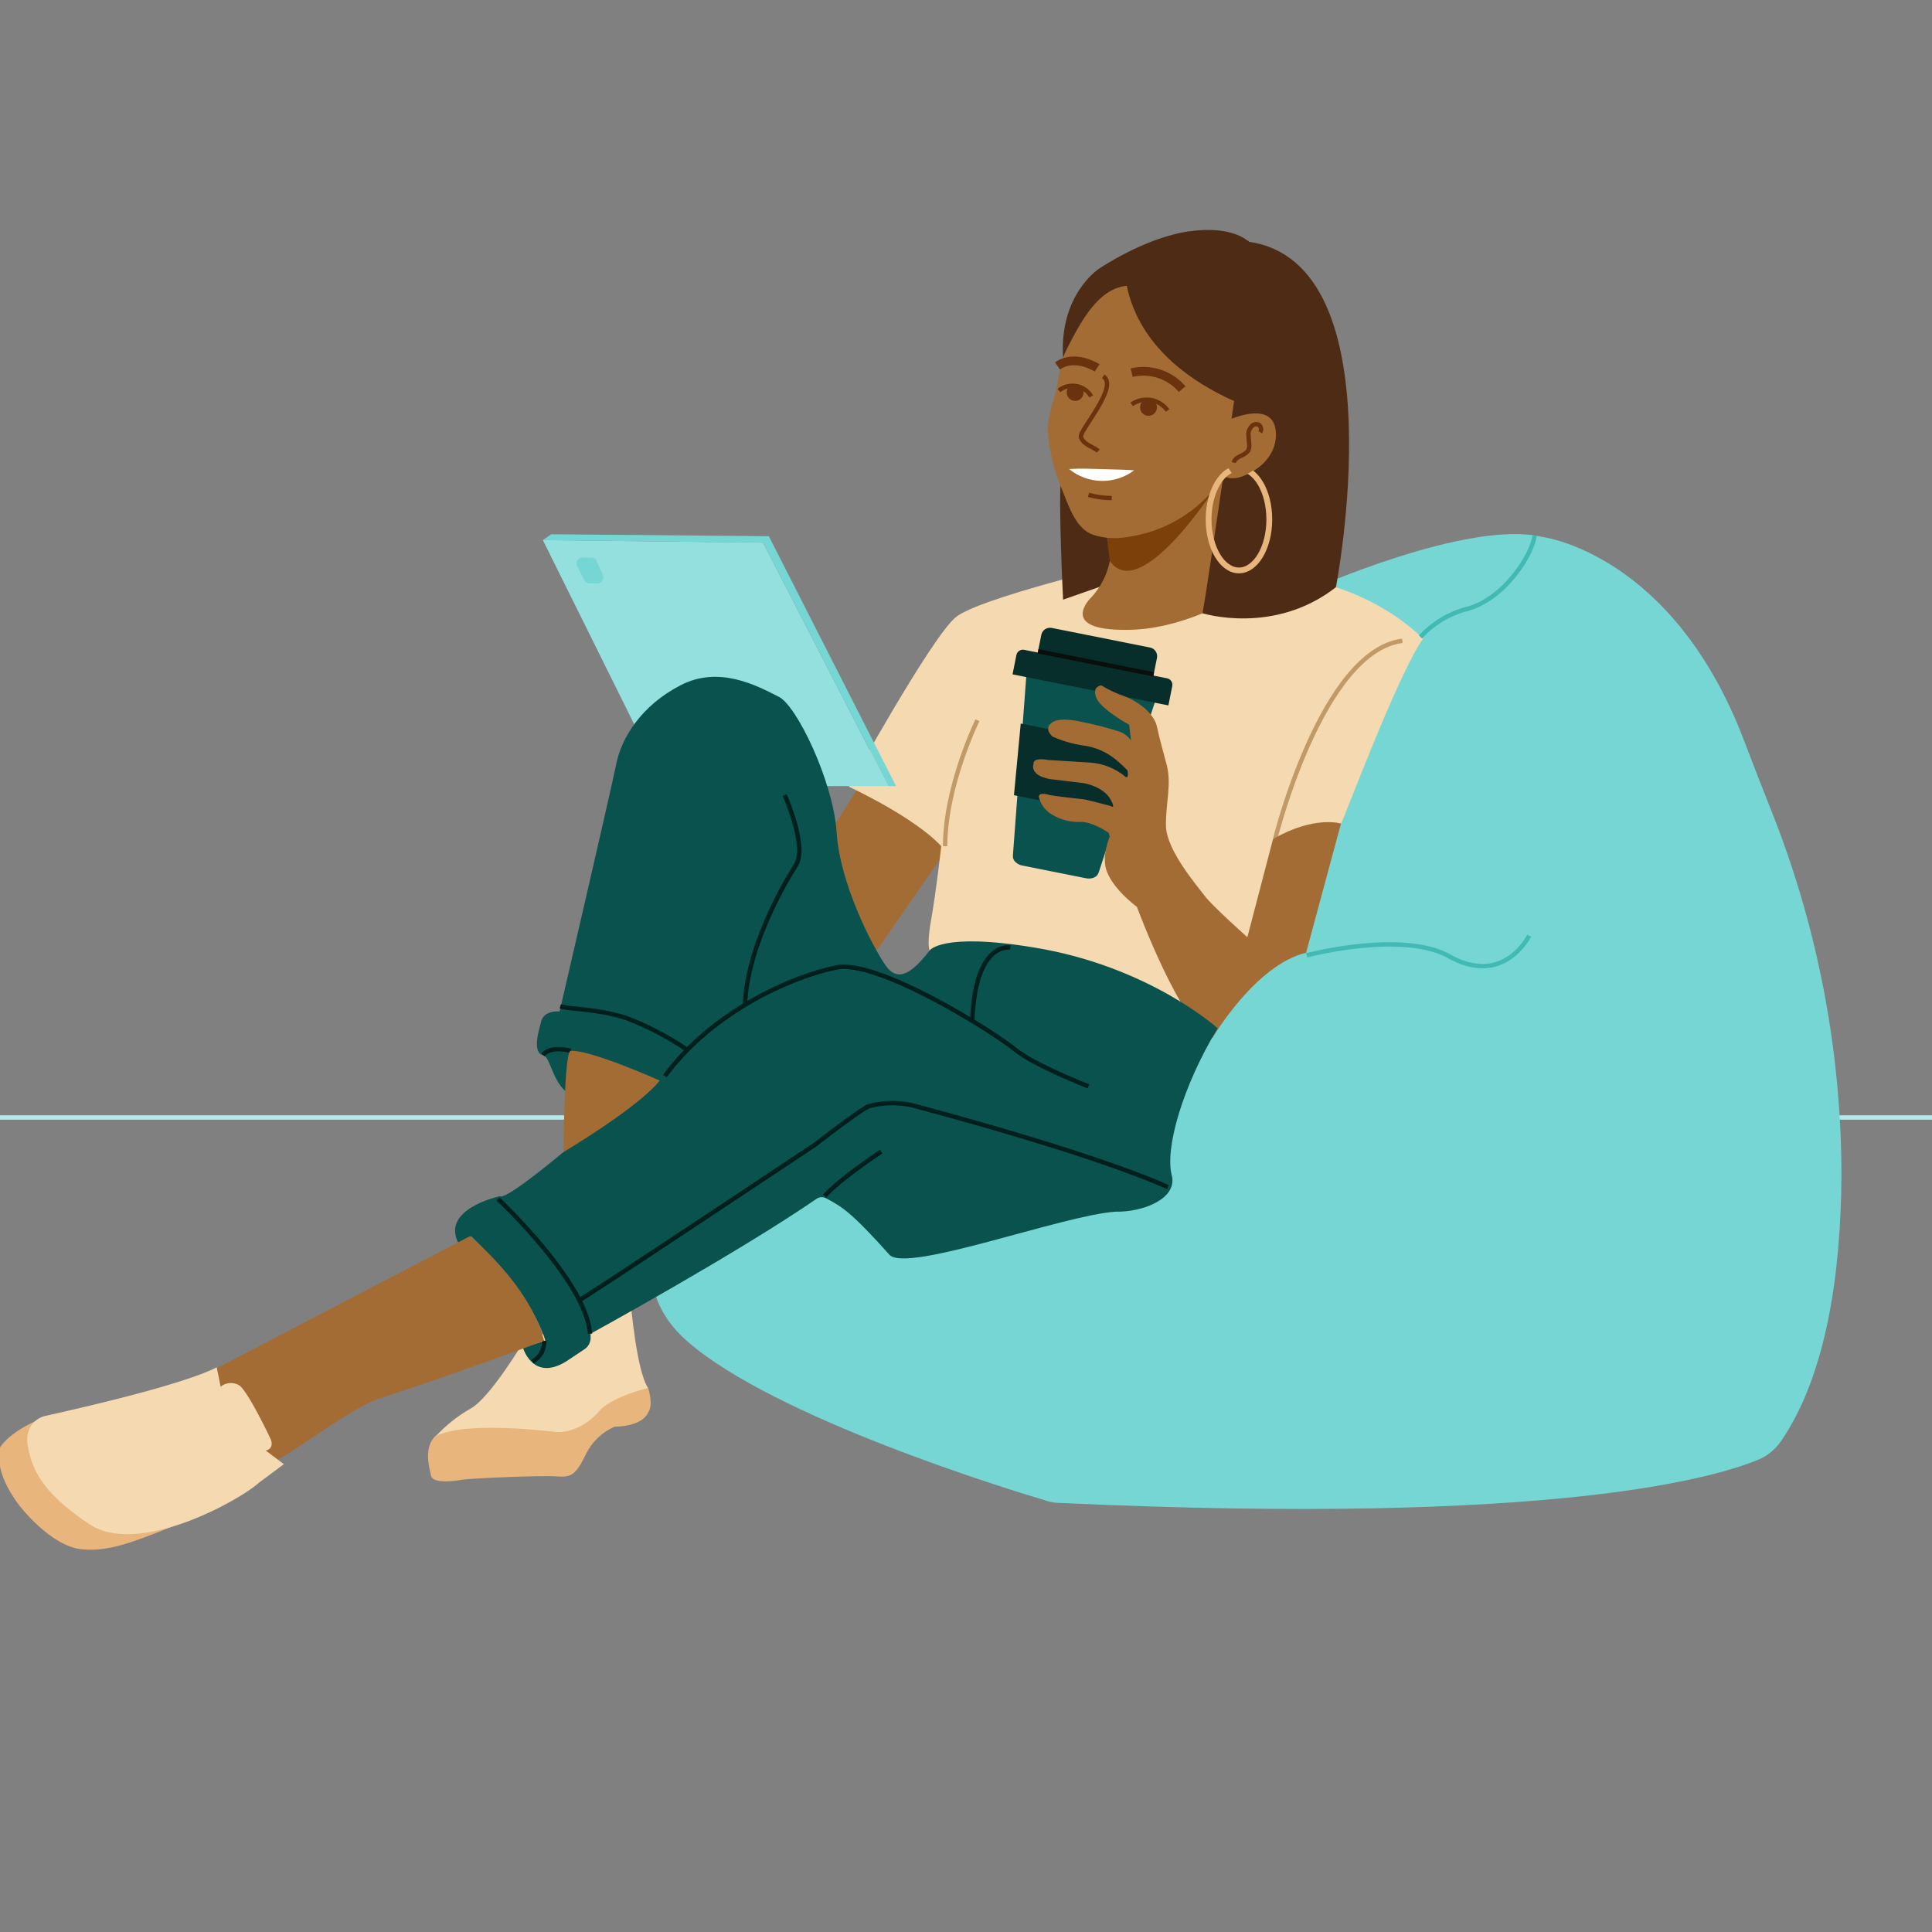<svg width="180" height="180" viewBox="0 0 180 180" fill="none" xmlns="http://www.w3.org/2000/svg">
<rect x="0" y="0" width="180" height="180" fill="#808080" stroke="none"/>
<g clip-path="url(#clip0_207_10379)">
<path d="M184 104.114L-4 104.114" stroke="#B5E8E8" stroke-width="0.408" stroke-miterlimit="10"/>
<path d="M122.109 54.95C122.109 54.95 136.789 48.392 143.648 50.017C143.648 50.017 155.801 51.461 162.479 68.969C163.442 71.495 164.284 73.661 165.006 75.466C169.339 86.317 171.564 97.895 171.564 109.579C171.504 118.604 170.18 128.11 165.908 134.306C165.441 134.966 164.822 135.502 164.103 135.871C160.253 137.555 145.392 142.188 98.645 140.022C98.277 140.021 97.911 139.96 97.562 139.841C93.892 138.758 72.173 132.08 64.051 124.981C55.147 117.22 66.698 106.33 66.698 106.33C66.698 106.33 110.798 81.964 115.25 73.3C118.107 67.412 120.404 61.269 122.109 54.95Z" fill="#75D6D4"/>
<path d="M80.055 73.24L76.926 78.174C76.926 78.174 78.25 81.483 78.911 83.167C79.573 84.852 81.198 89.244 81.198 89.244L89.801 76.85L80.055 73.24Z" fill="#A46C35"/>
<path d="M132.578 59.523C132.578 59.523 128.607 55.131 121.026 53.867C121.026 53.867 114.348 55.793 110.678 57.297C110.678 57.297 106.767 59.342 104.541 57.778C103.097 56.755 107.128 52.363 107.128 52.363L104.18 52.664C104.18 52.664 91.305 55.732 89.079 57.477C86.853 59.222 79.092 73.3 79.092 73.3C79.092 73.3 85.108 76.068 87.695 78.835C87.695 78.835 87.214 83.107 86.733 85.814C86.251 88.522 86.733 88.823 86.733 88.823C87.154 87.439 94.073 88.161 94.073 88.161C94.073 88.161 107.85 90.928 110.678 94.177C110.678 94.177 118.259 88.462 118.74 78.835C118.74 78.835 123.312 76.79 124.937 76.73C125.057 76.73 130.231 62.772 132.578 59.523Z" fill="#F5D9B0"/>
<path d="M118.8 78.173C118.8 78.173 123.132 60.666 130.652 59.703" stroke="#C19A67" stroke-width="0.408" stroke-miterlimit="10"/>
<path d="M91.064 67.103C91.064 67.103 88.056 73.24 88.056 78.835" stroke="#C19A67" stroke-width="0.408" stroke-miterlimit="10"/>
<path fill-rule="evenodd" clip-rule="evenodd" d="M102.348 81.326L107.602 65.415C107.618 65.369 107.621 65.32 107.611 65.273C107.598 65.223 107.573 65.176 107.539 65.137C107.504 65.092 107.46 65.055 107.412 65.026C107.357 64.997 107.299 64.977 107.238 64.965L96.121 62.75C96.061 62.738 95.999 62.734 95.938 62.74C95.882 62.748 95.827 62.766 95.778 62.793C95.731 62.817 95.691 62.85 95.659 62.892C95.632 62.931 95.616 62.978 95.614 63.026L94.368 79.736C94.364 79.842 94.382 79.947 94.421 80.045C94.461 80.142 94.521 80.231 94.597 80.303C94.775 80.479 95.002 80.597 95.249 80.642L101.187 81.826C101.432 81.878 101.687 81.856 101.918 81.762C102.017 81.724 102.106 81.666 102.18 81.591C102.254 81.515 102.312 81.425 102.348 81.326Z" fill="#09524D"/>
<path fill-rule="evenodd" clip-rule="evenodd" d="M95.1 67.412L106.396 69.662L104.421 76.073L94.468 74.089L95.1 67.412Z" fill="#082E2B"/>
<path fill-rule="evenodd" clip-rule="evenodd" d="M108.735 63.196L107.46 62.942C107.463 62.929 107.469 62.917 107.472 62.904L107.793 61.294C107.835 61.08 107.79 60.859 107.67 60.678C107.549 60.497 107.362 60.372 107.148 60.328L106.529 60.205L105.194 59.939L97.982 58.502C97.769 58.46 97.547 58.505 97.366 58.625C97.185 58.746 97.06 58.934 97.017 59.147L96.696 60.757C96.693 60.77 96.694 60.783 96.692 60.796L95.417 60.542C95.258 60.511 95.093 60.544 94.958 60.634C94.823 60.724 94.729 60.864 94.696 61.024L94.337 62.828L108.857 65.721L109.217 63.916C109.248 63.757 109.215 63.592 109.125 63.457C109.034 63.322 108.894 63.228 108.735 63.196Z" fill="#082E2B"/>
<path d="M96.711 60.679L107.481 62.825" stroke="#0A0F0E" stroke-width="0.408" stroke-miterlimit="10"/>
<path d="M105.499 69.177C105.241 68.725 104.836 68.373 104.352 68.18C103.211 67.81 102.048 67.507 100.871 67.275C100.871 67.275 98.859 66.762 98.074 67.275C97.289 67.788 97.802 68.392 98.074 68.633C98.966 69.027 99.907 69.301 100.871 69.448C102.934 69.72 104.051 70.776 105.047 71.773C105.047 71.773 105.198 72.481 104.896 72.407C103.963 71.612 102.8 71.135 101.578 71.048L97.656 70.807C97.656 70.807 96.232 70.505 96.293 71.169C96.293 71.169 95.84 72.225 97.832 72.588L101.002 72.969C101.002 72.969 102.843 73.27 103.507 74.55C103.98 75.46 103.477 75.093 103.477 75.093C103.477 75.093 101.229 74.489 100.874 74.459C100.519 74.429 98.195 74.158 97.832 74.082C97.832 74.082 96.534 73.644 96.836 74.429C97.036 75.058 97.468 75.587 98.043 75.908C98.842 76.392 99.768 76.623 100.7 76.572C101.847 76.572 103.296 77.599 103.296 77.599L103.387 77.944L104.715 77.568L106.073 71.078L105.499 69.177Z" fill="#A46C35"/>
<path d="M124.936 76.73C124.936 76.73 122.455 75.947 118.604 78.174L116.213 87.318C116.213 87.318 112.904 84.37 112.242 83.468C111.52 82.505 108.752 79.317 108.632 77.03C108.572 74.804 109.234 72.999 108.632 71.014C108.632 71.014 107.97 68.607 107.79 67.705C107.609 66.802 106.586 65.599 104.781 64.877C104.022 64.622 103.295 64.279 102.616 63.855C102.616 63.855 101.713 63.915 102.134 64.998C102.555 66.081 105.203 67.525 105.203 67.525L105.665 71.471L104.059 76.549C104.059 76.549 102.676 78.775 102.976 80.64C103.277 82.565 105.925 84.491 105.925 84.491C105.925 84.491 110.076 95.741 112.964 96.704C112.964 96.704 116.934 89.905 121.687 88.762L124.936 76.73Z" fill="#A46C35"/>
<path d="M142.964 49.886C142.858 51.45 140.206 55.976 136.367 56.816C134.822 57.282 133.43 58.154 132.336 59.342" stroke="#42BAB4" stroke-width="0.408" stroke-miterlimit="10"/>
<path d="M142.469 87.176C142.469 87.176 140.08 92.068 134.846 89.003C130.394 86.716 121.748 89.003 121.748 89.003" stroke="#42BAB4" stroke-width="0.408" stroke-miterlimit="10"/>
<path d="M71.09 50.558L82.762 73.24H61.945L50.575 50.317L71.09 50.558Z" fill="#94E0DE"/>
<path d="M55.568 52.246L56.169 53.57C56.207 53.657 56.221 53.753 56.212 53.847C56.202 53.942 56.169 54.032 56.115 54.11C56.061 54.188 55.988 54.252 55.903 54.294C55.817 54.336 55.723 54.356 55.628 54.352H54.906C54.807 54.344 54.712 54.313 54.629 54.261C54.545 54.208 54.475 54.136 54.425 54.051L53.763 52.727C53.721 52.64 53.704 52.544 53.712 52.448C53.719 52.351 53.752 52.259 53.807 52.18C53.862 52.1 53.937 52.037 54.024 51.996C54.112 51.955 54.208 51.937 54.304 51.945H55.087C55.188 51.937 55.29 51.962 55.377 52.016C55.464 52.07 55.531 52.151 55.568 52.246Z" fill="#75D6D4"/>
<path d="M82.762 73.24H83.484L71.632 49.957L51.356 49.776L50.575 50.318L71.09 50.559L82.762 73.24Z" fill="#75D6D4"/>
<path d="M60.381 129.313C60.381 129.313 60.922 130.877 60.381 131.599C60.381 131.599 60.02 132.862 57.252 132.923C56.101 133.428 55.164 134.323 54.605 135.449C53.703 137.314 53.281 137.675 51.898 137.555C50.514 137.435 43.896 137.736 43.114 137.856C42.392 137.976 40.346 138.277 40.166 137.495C39.985 136.713 39.444 134.848 40.587 133.765L46.122 130.877L57.733 127.809L60.381 129.313Z" fill="#E8B57D"/>
<path d="M58.757 121.311C58.757 121.311 59.298 127.749 60.381 129.313C60.381 129.313 57.313 130.035 55.989 131.298C55.989 131.298 54.184 133.645 51.657 133.404C51.657 133.404 43.234 132.321 40.587 133.825C41.531 132.801 42.626 131.928 43.836 131.238C45.641 130.275 48.83 124.921 48.83 124.921L58.757 121.311Z" fill="#F5D9B0"/>
<path d="M113.445 95.801C113.445 95.801 107.068 90.026 96.359 88.281C87.695 86.837 86.601 88.567 86.601 88.567C84.792 90.93 83.544 91.409 82.521 89.966C81.198 88.04 78.249 82.265 77.949 77.572C77.648 72.819 74.158 65.539 72.474 64.877C70.482 63.854 66.939 61.989 63.389 63.854C59.779 65.719 57.854 68.728 57.373 71.375C56.831 74.022 52.138 94.237 52.138 94.237C52.138 94.237 50.634 94.057 50.394 95.26C50.273 95.801 49.491 98.088 50.634 98.328C51.296 98.509 51.477 100.915 52.981 101.878L53.221 97.907C55.645 98.616 58.004 99.527 60.275 100.63C60.275 100.63 47.469 112.108 46.567 111.446C46.567 111.446 40.948 112.647 42.753 115.896L43.896 115.174C43.896 115.174 49.491 120.408 50.815 124.921L48.709 125.522C48.709 125.522 49.611 128.771 52.74 126.846L54.364 125.763C54.568 125.65 54.736 125.484 54.853 125.282C54.969 125.081 55.029 124.852 55.026 124.62V124.259C55.026 124.259 68.744 116.738 76.084 111.685C76.206 111.601 76.349 111.551 76.497 111.541C76.645 111.53 76.793 111.559 76.926 111.624C78.43 112.407 79.332 112.948 82.882 116.919C84.567 118.603 99.023 113.216 103.939 112.888C106.466 112.948 109.715 111.685 109.174 109.519C108.512 107.052 110.136 101.276 113.445 95.801Z" fill="#09524D"/>
<path d="M94.133 88.281C94.133 88.281 90.824 87.619 90.583 95.2" stroke="#001E1B" stroke-width="0.408" stroke-miterlimit="10"/>
<path d="M101.413 101.216C101.413 101.216 96.299 99.231 94.494 97.727C92.689 96.223 81.739 89.304 77.889 90.146C73.978 90.928 66.458 94.117 61.945 100.254" stroke="#001E1B" stroke-width="0.408" stroke-miterlimit="10"/>
<path d="M73.11 74.082C73.11 74.082 75.276 78.896 74.133 80.64C74.133 80.64 69.645 87.427 69.404 93.624" stroke="#001E1B" stroke-width="0.408" stroke-miterlimit="10"/>
<path d="M63.99 97.787C62.227 96.587 60.329 95.597 58.335 94.839C55.507 93.936 53.101 94.057 52.198 93.756" stroke="#001E1B" stroke-width="0.408" stroke-miterlimit="10"/>
<path d="M108.813 110.602C101.412 107.293 85.589 103.142 85.589 103.142C84.06 102.67 82.427 102.649 80.887 103.081C79.617 103.767 75.963 106.631 75.963 106.631C75.963 106.631 54.725 120.77 53.883 121.191" stroke="#001E1B" stroke-width="0.408" stroke-miterlimit="10"/>
<path d="M82.1 107.293C82.1 107.293 78.271 109.809 76.827 111.434" stroke="#001E1B" stroke-width="0.408" stroke-miterlimit="10"/>
<path d="M46.409 111.715C46.409 111.715 54.665 119.445 54.966 124.259" stroke="#001E1B" stroke-width="0.408" stroke-miterlimit="10"/>
<path d="M53.161 97.907C53.161 97.907 51.416 97.366 50.574 98.268" stroke="#001E1B" stroke-width="0.408" stroke-miterlimit="10"/>
<path d="M50.694 124.92C50.72 125.312 50.632 125.702 50.44 126.044C50.247 126.386 49.959 126.665 49.611 126.846" stroke="#001E1B" stroke-width="0.408" stroke-miterlimit="10"/>
<path d="M61.464 100.675C61.464 100.675 55.026 97.787 53.161 97.907C52.56 97.967 52.499 107.336 52.499 107.336C52.499 107.336 59.504 103.168 61.464 100.675Z" fill="#A46C35"/>
<path d="M43.776 115.174C43.776 115.174 49.371 119.687 50.694 124.921C50.694 124.921 41.249 128.41 35.413 130.275C32.344 131.238 25.666 136.713 24.643 136.472C14.957 134.246 20.131 127.508 20.131 127.508L43.776 115.174Z" fill="#A46C35"/>
<path d="M4.392 131.96C4.392 131.96 1.327 132.983 0.039 134.788C0.039 134.788 -0.819 136.773 1.756 140.202C1.756 140.202 4.698 144.113 7.702 144.354C10.093 144.534 12.116 143.812 15.978 142.248C18.185 141.406 4.392 131.96 4.392 131.96Z" fill="#E8B57D"/>
<path d="M26.449 136.412L24.102 138.157C22.418 139.721 12.912 145.076 8.339 142.008C3.767 138.999 2.985 136.713 2.624 134.908C2.203 133.103 3.286 132.08 4.308 131.9C5.331 131.659 16.702 129.193 20.192 127.388L20.553 129.193C20.796 128.995 21.094 128.878 21.406 128.856C21.718 128.835 22.029 128.91 22.297 129.072C23.14 129.674 25.185 134.006 25.185 134.006C25.185 134.006 25.666 134.908 24.764 135.149L26.449 136.412Z" fill="#F5D9B0"/>
<path d="M116.333 22.522C116.333 22.522 114.889 20.958 110.738 21.56C106.587 22.161 102.375 25.049 102.375 25.049C102.375 25.049 98.682 27.431 99.043 33.327L105.083 27.095C105.203 26.974 114.167 22.823 116.333 22.522Z" fill="#4D2B14"/>
<path d="M105.624 53.564L99.045 55.869C99.045 55.869 98.569 46.138 98.869 44.634L103.819 45.144C103.879 45.144 105.985 52.241 105.624 53.564Z" fill="#4D2B14"/>
<path d="M114.107 44.121L114.649 55.853C114.649 55.853 110.076 58.681 104.962 58.681C98.465 58.741 101.653 55.673 101.653 55.673C101.653 55.673 104.12 53.266 103.338 49.897L111.701 43.82L114.107 44.121Z" fill="#A46C35"/>
<path d="M115.731 43.278L113.211 45.444C113.211 45.444 106.218 56.349 103.397 52.258L103.037 49.408L112.182 44.662L115.731 43.278Z" fill="#7C400A"/>
<path d="M105.183 26.613C102.349 26.733 100.696 29.982 99.397 32.509C98.748 33.772 98.748 34.675 98.511 35.818C98.275 37.021 97.567 38.766 97.626 40.21C97.763 42.053 98.202 43.862 98.925 45.564C99.574 47.128 100.223 49.294 101.877 49.836C102.926 50.168 104.043 50.23 105.124 50.016C108.299 49.564 111.187 47.932 113.212 45.444C114.019 44.279 114.6 42.973 114.924 41.593C115.455 39.909 116.459 38.044 116.518 36.299C116.577 35.035 116.99 31.185 116.518 30.042C115.75 28.297 112.976 26.071 111.264 25.289C110.824 25.045 110.315 24.96 109.82 25.048C109.326 25.135 108.876 25.39 108.548 25.77" fill="#A46C35"/>
<path d="M115.13 36.3C115.13 36.3 112.7 53.406 112.039 57.136C112.039 57.136 118.688 59.222 124.464 54.71C124.464 54.71 130.351 24.508 116.333 22.523L108.151 25.651C108.151 25.651 113.445 30.584 115.13 36.3Z" fill="#4D2B14"/>
<path d="M105.666 43.82C104.788 44.48 103.714 44.827 102.616 44.805C101.518 44.783 100.459 44.394 99.608 43.7C100.708 43.631 101.668 43.679 102.646 43.703C103.575 43.745 104.718 43.742 105.666 43.82L105.666 43.82Z" fill="white"/>
<path d="M102.78 35.066C104.285 35.968 100.583 40.09 100.703 40.691C100.884 41.413 101.906 41.654 102.327 42.015" stroke="#6A330D" stroke-width="0.408" stroke-miterlimit="10"/>
<path d="M101.671 36.938C101.524 36.687 101.324 36.471 101.086 36.304C100.848 36.137 100.577 36.024 100.291 35.972C100.005 35.919 99.711 35.929 99.429 36.001C99.147 36.072 98.884 36.203 98.657 36.386" stroke="#6A330D" stroke-width="0.408" stroke-miterlimit="10"/>
<path d="M105.433 37.68C105.69 37.497 105.98 37.367 106.288 37.296C106.595 37.225 106.914 37.216 107.225 37.269C107.536 37.321 107.833 37.435 108.1 37.603C108.367 37.771 108.599 37.99 108.781 38.247" stroke="#6A330D" stroke-width="0.408" stroke-miterlimit="10"/>
<path d="M103.578 46.407C102.847 46.4 102.119 46.298 101.413 46.106" stroke="#6A330D" stroke-width="0.408" stroke-miterlimit="10"/>
<path d="M105.433 34.721C106.282 34.519 107.17 34.555 107.999 34.825C108.829 35.095 109.568 35.588 110.135 36.251" stroke="#6A330D" stroke-width="0.815" stroke-miterlimit="10"/>
<path d="M102.218 34.275C102.218 34.275 100.168 32.933 98.525 34.094" stroke="#6A330D" stroke-width="0.815" stroke-miterlimit="10"/>
<path d="M114.107 39.278C114.107 39.278 118.559 37.082 118.86 40.15C119.101 42.617 116.814 44.241 115.07 44.542C114.752 44.601 114.423 44.55 114.139 44.397C113.854 44.243 113.631 43.998 113.505 43.7L113.265 43.158L114.107 39.278Z" fill="#A46C35"/>
<path d="M117.416 40.27C117.453 40.212 117.478 40.146 117.489 40.077C117.5 40.008 117.497 39.938 117.48 39.871C117.463 39.803 117.433 39.74 117.391 39.684C117.349 39.629 117.296 39.583 117.235 39.548C117.099 39.506 116.952 39.512 116.82 39.567C116.688 39.622 116.579 39.722 116.513 39.849C116.425 39.969 116.363 40.106 116.332 40.251C116.301 40.396 116.301 40.546 116.333 40.691C116.333 40.992 116.393 41.293 116.393 41.534C116.389 41.701 116.348 41.865 116.273 42.015C116.072 42.229 115.825 42.394 115.551 42.496C115.31 42.617 115.009 42.797 114.949 43.098" stroke="#6A330D" stroke-width="0.408" stroke-miterlimit="10"/>
<path d="M115.431 53.145C116.992 53.145 118.258 51.018 118.258 48.393C118.258 45.768 116.992 43.64 115.431 43.64C113.869 43.64 112.603 45.768 112.603 48.393C112.603 51.018 113.869 53.145 115.431 53.145Z" stroke="#E8B57D" stroke-width="0.543" stroke-miterlimit="10"/>
<path d="M117.837 43.038C117.837 43.038 116.152 44.481 115.07 44.542L114.468 43.639L114.107 43.459L117.837 43.038Z" fill="#A46C35"/>
<path d="M121.808 39.51C121.808 39.51 107.128 37.142 104.962 26.553L115.43 22.221L116.333 22.462L121.808 39.51Z" fill="#4D2B14"/>
<path d="M107.004 38.741C107.438 38.741 107.789 38.39 107.789 37.956C107.789 37.522 107.438 37.17 107.004 37.17C106.57 37.17 106.219 37.522 106.219 37.956C106.219 38.39 106.57 38.741 107.004 38.741Z" fill="#6A330D"/>
<path d="M100.168 37.35C100.602 37.35 100.954 36.998 100.954 36.565C100.954 36.131 100.602 35.779 100.168 35.779C99.735 35.779 99.383 36.131 99.383 36.565C99.383 36.998 99.735 37.35 100.168 37.35Z" fill="#6A330D"/>
</g>
<defs>
<clipPath id="clip0_207_10379">
<rect width="180" height="180" fill="white"/>
</clipPath>
</defs>
</svg>
